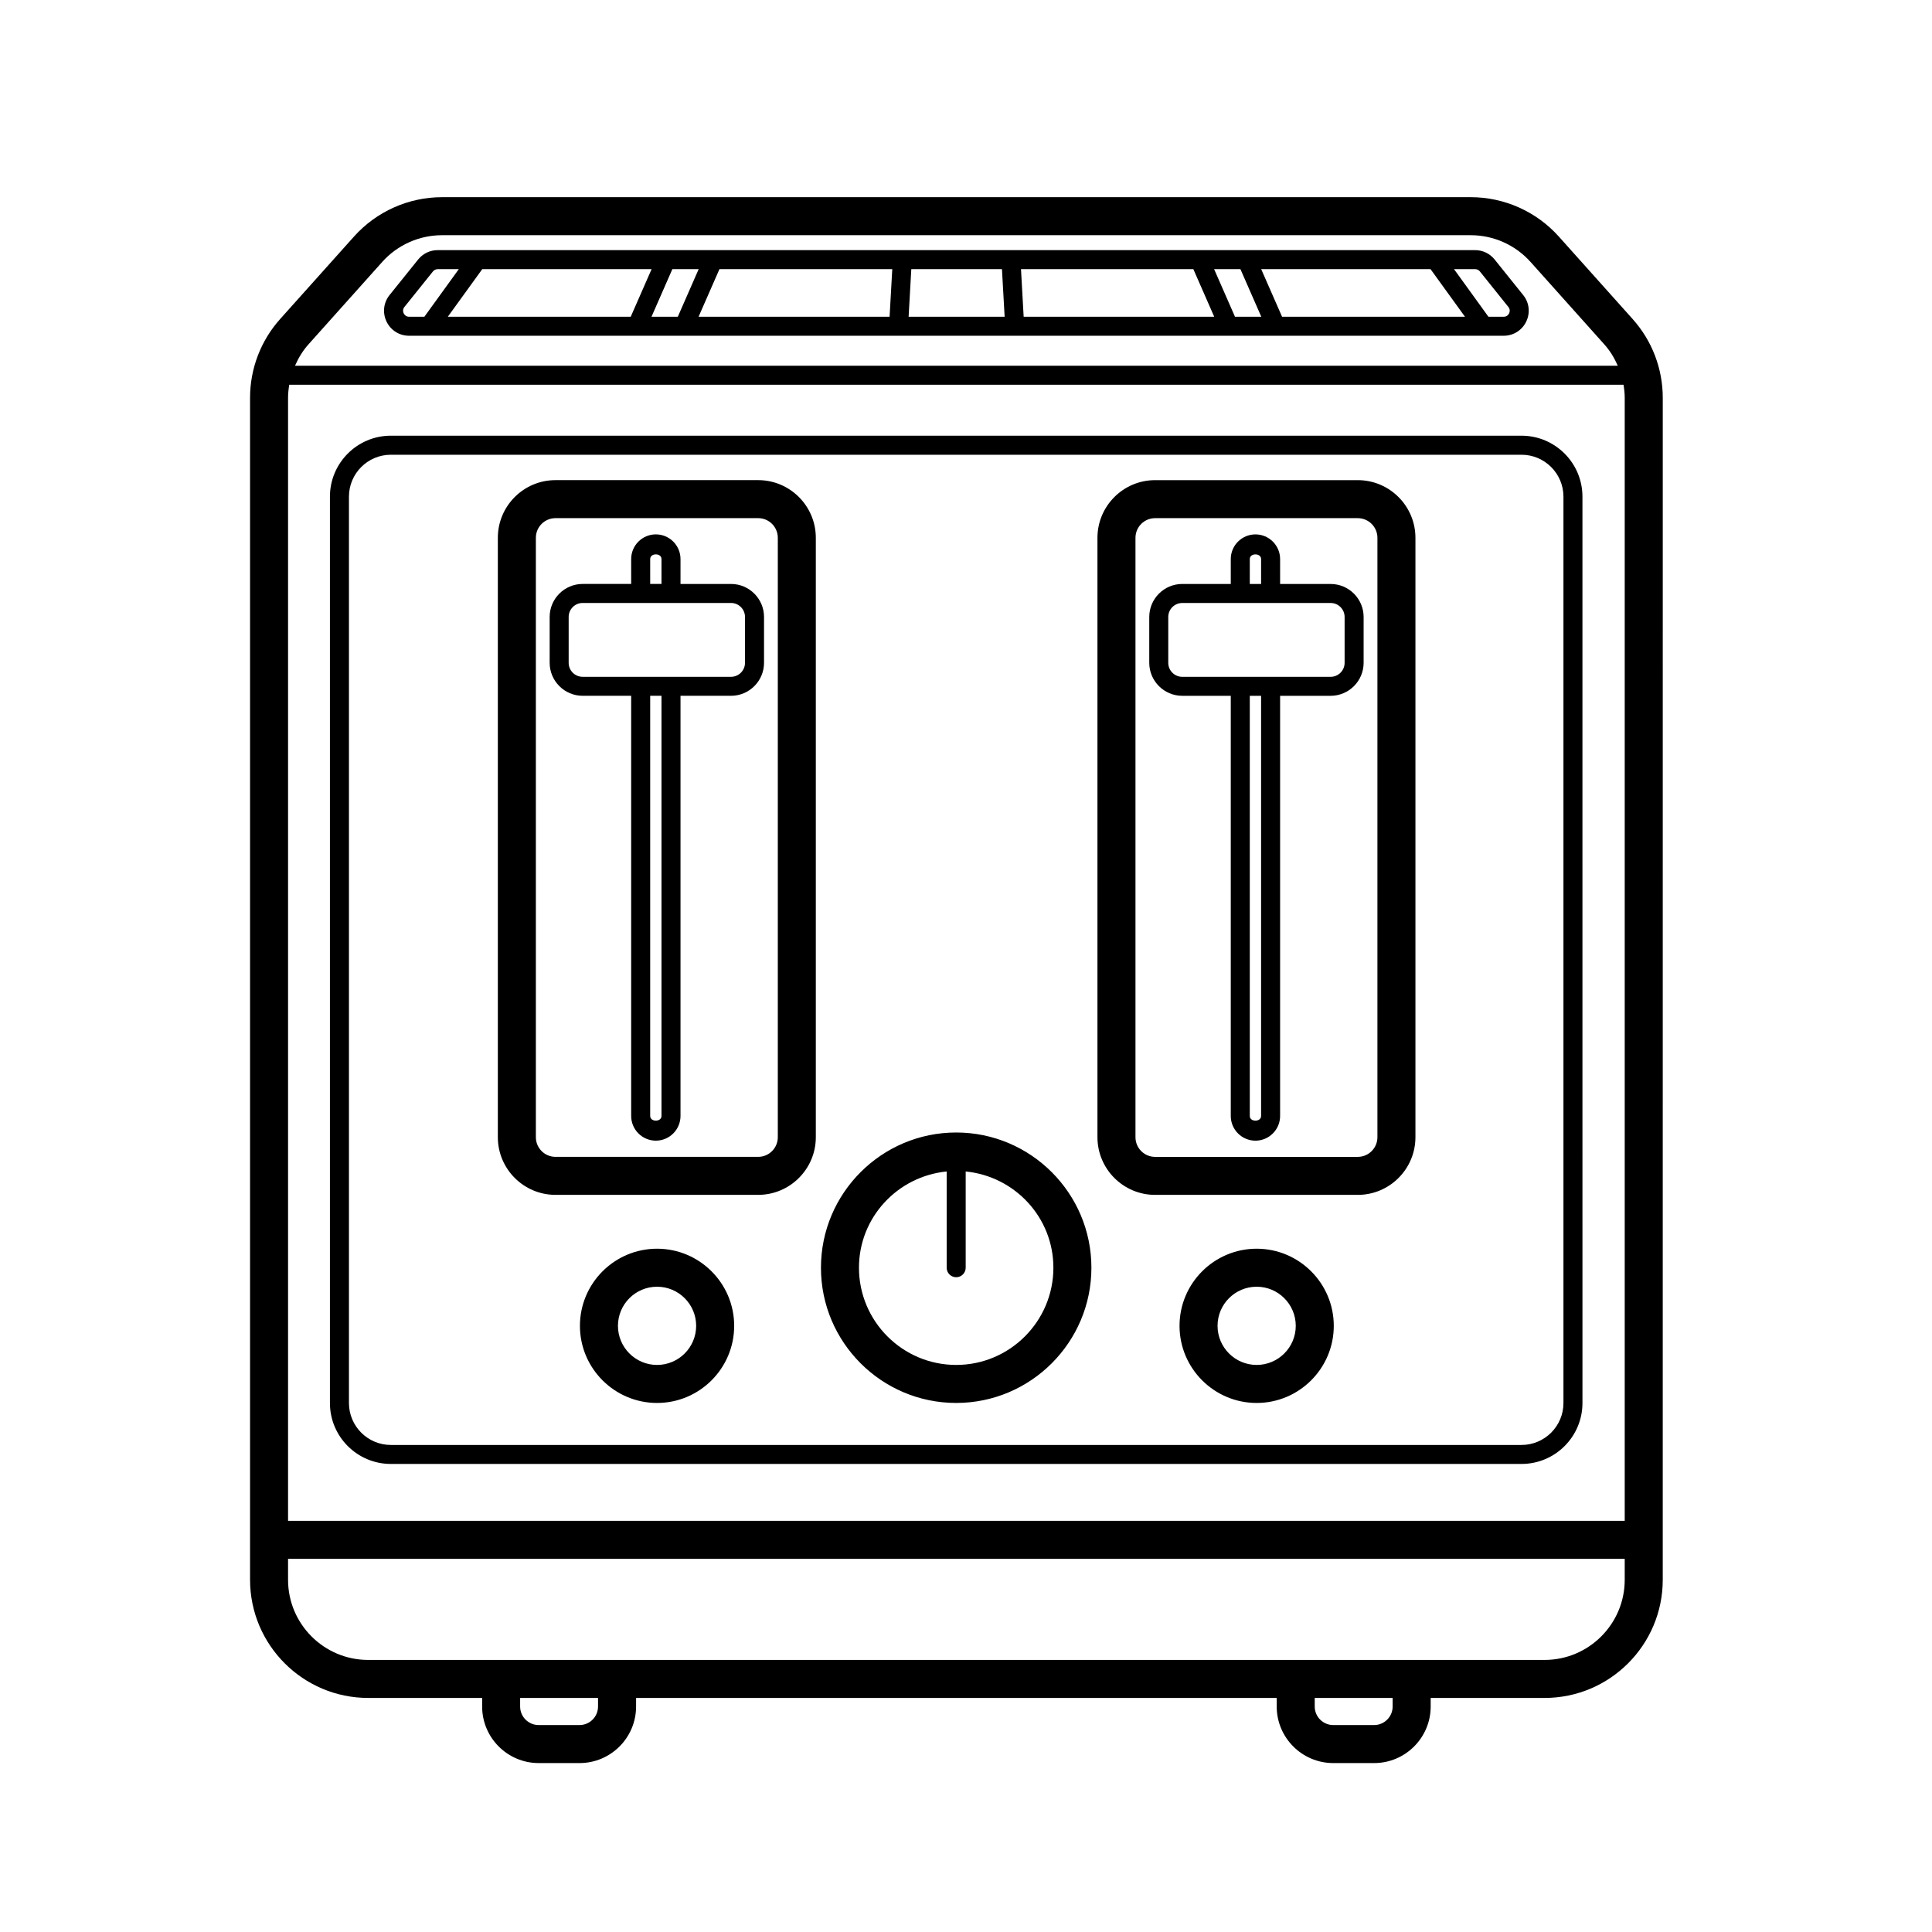 <?xml version="1.0" encoding="UTF-8"?>
<!-- The Best Svg Icon site in the world: iconSvg.co, Visit us! https://iconsvg.co -->
<svg fill="#000000" width="800px" height="800px" version="1.1" viewBox="144 144 512 512" xmlns="http://www.w3.org/2000/svg">
 <path d="m247.58 531.96h299.64c8.906 0 16.148-7.242 16.148-16.148l-0.004-240.2c0-8.906-7.242-16.148-16.148-16.148h-299.64c-8.898 0-16.141 7.242-16.141 16.148v240.2c-0.004 8.906 7.238 16.148 16.141 16.148zm-11.105-256.34c0-6.129 4.981-11.109 11.105-11.109h299.64c6.125 0 11.109 4.981 11.109 11.109v240.2c0 6.129-4.984 11.109-11.109 11.109h-299.64c-6.125 0-11.105-4.981-11.105-11.109zm54.738 185.03h53.711c8.422 0 15.277-6.859 15.277-15.281v-158.85c0-8.422-6.856-15.281-15.277-15.281h-53.711c-8.43 0-15.281 6.859-15.281 15.281v158.85c0 8.422 6.856 15.281 15.281 15.281zm-5.203-174.13c0-2.875 2.336-5.207 5.207-5.207h53.711c2.867 0 5.199 2.332 5.199 5.207v158.85c0 2.875-2.332 5.207-5.199 5.207h-53.711c-2.867 0-5.207-2.332-5.207-5.207zm12.398 41.871h12.859v111.35c0 3.609 2.934 6.543 6.539 6.543 3.602 0 6.535-2.934 6.535-6.543v-111.35h13.391c4.82 0 8.742-3.926 8.742-8.746v-12.145c0-4.82-3.922-8.746-8.742-8.746h-13.391v-6.606c0-3.602-2.934-6.535-6.535-6.535-3.606 0-6.539 2.934-6.539 6.535v6.602h-12.859c-4.82 0-8.742 3.926-8.742 8.746v12.145c0 4.82 3.918 8.75 8.742 8.75zm20.895 111.35c0 1.652-2.996 1.652-2.996 0v-111.35h2.996zm-2.996-147.59c0-1.652 2.996-1.652 2.996 0v6.602h-2.996zm-21.605 15.352c0-2.047 1.664-3.711 3.703-3.711h39.324c2.043 0 3.703 1.664 3.703 3.711v12.145c0 2.047-1.664 3.711-3.703 3.711h-39.324c-2.043 0-3.703-1.664-3.703-3.711zm155.41 153.15h53.711c8.43 0 15.281-6.859 15.281-15.281v-158.85c0-8.422-6.856-15.281-15.281-15.281h-53.711c-8.422 0-15.277 6.859-15.277 15.281v158.85c0 8.422 6.856 15.281 15.277 15.281zm-5.199-174.13c0-2.875 2.332-5.207 5.199-5.207h53.711c2.867 0 5.207 2.332 5.207 5.207v158.85c0 2.875-2.336 5.207-5.207 5.207h-53.711c-2.867 0-5.199-2.332-5.199-5.207zm12.398 41.871h12.855v111.35c0 3.609 2.934 6.543 6.539 6.543 3.602 0 6.535-2.934 6.535-6.543v-111.35h13.391c4.82 0 8.742-3.926 8.742-8.746v-12.145c0-4.82-3.922-8.746-8.742-8.746h-13.391v-6.606c0-3.602-2.934-6.535-6.535-6.535-3.606 0-6.539 2.934-6.539 6.535v6.602h-12.855c-4.82 0-8.746 3.926-8.746 8.746v12.145c-0.004 4.82 3.922 8.75 8.746 8.75zm20.891 111.35c0 1.652-2.996 1.652-2.996 0v-111.35h2.996zm-2.996-147.59c0-1.652 2.996-1.652 2.996 0v6.602h-2.996zm-21.605 15.352c0-2.047 1.664-3.711 3.711-3.711h39.32c2.043 0 3.703 1.664 3.703 3.711v12.145c0 2.047-1.664 3.711-3.703 3.711h-39.32c-2.047 0-3.711-1.664-3.711-3.711zm123.07-78.957-19.562-21.855c-5.934-6.633-14.441-10.441-23.332-10.441h-272.64c-8.891 0-17.398 3.809-23.332 10.441l-19.562 21.844c-5.141 5.746-7.977 13.156-7.977 20.879v313.24c0 17.27 14.043 31.312 31.305 31.312h30.199v2.273c0 8.266 6.723 14.988 14.988 14.988h10.828c8.262 0 14.98-6.723 14.98-14.988l0.004-2.273h169.77v2.273c0 8.266 6.723 14.988 14.988 14.988h10.828c8.266 0 14.988-6.723 14.988-14.988v-2.273h30.195c17.266 0 31.305-14.043 31.305-31.312l0.004-313.23c0-7.727-2.836-15.137-7.977-20.871zm-356.02 17.414h353.6c0.188 1.137 0.316 2.285 0.316 3.453v297.61h-354.23v-297.61c0-1.168 0.129-2.32 0.316-3.457zm24.652-32.559c4.023-4.496 9.797-7.074 15.824-7.074h272.65c6.027 0 11.797 2.578 15.824 7.074l19.562 21.863c1.516 1.688 2.672 3.617 3.566 5.656l-350.55 0.004c0.895-2.043 2.051-3.977 3.566-5.668zm57.18 382.84c0 2.707-2.199 4.91-4.906 4.91h-10.828c-2.707 0-4.91-2.203-4.91-4.91v-2.273h20.645zm210.58 0c0 2.707-2.203 4.91-4.91 4.91h-10.828c-2.707 0-4.91-2.203-4.91-4.91v-2.273h20.648zm40.273-12.348h-311.77c-11.703 0-21.23-9.523-21.23-21.234v-5.551h354.23v5.551c0 11.707-9.523 21.234-21.23 21.234zm-300.92-350.92h290.07c2.578 0 4.871-1.445 5.984-3.769 1.113-2.332 0.801-5.019-0.812-7.016l-7.57-9.426c-1.266-1.574-3.148-2.481-5.172-2.481h-274.93c-2.023 0-3.906 0.906-5.172 2.481l-7.574 9.418c-1.613 2.008-1.922 4.695-0.812 7.027 1.113 2.32 3.406 3.766 5.984 3.766zm225.84-5.035h-6.973l-5.531-12.617h6.973zm-0.027-12.617h44.879l9.125 12.613h-48.473zm-12.449 12.617h-50.5l-0.707-12.617h45.676zm-55.543 0h-25.445l0.711-12.613h24.027zm-30.488 0h-50.621l5.531-12.613h45.801zm-56.125 0h-6.973l5.531-12.617h6.973zm-12.477 0h-48.473l9.125-12.613h44.879zm225.02-12.027 7.57 9.438c0.566 0.699 0.324 1.406 0.195 1.684-0.133 0.266-0.535 0.906-1.441 0.906h-4.039l-9.121-12.617h5.594c0.484 0 0.938 0.219 1.242 0.59zm-284.99 9.43 7.57-9.426c0.305-0.375 0.758-0.59 1.246-0.59h5.594l-9.125 12.613h-4.039c-0.906 0-1.309-0.641-1.441-0.906-0.133-0.277-0.371-0.984 0.195-1.691zm146.22 290.45c19.758 0 35.836-16.078 35.836-35.836 0-19.758-16.078-35.836-35.836-35.836-19.758 0-35.836 16.078-35.836 35.836-0.004 19.758 16.074 35.836 35.836 35.836zm-2.519-61.344v25.508c0 1.387 1.125 2.519 2.519 2.519 1.391 0 2.519-1.133 2.519-2.519v-25.508c13.008 1.289 23.242 12.16 23.242 25.508 0 14.211-11.559 25.762-25.762 25.762s-25.762-11.551-25.762-25.762c0-13.348 10.234-24.219 23.242-25.508zm82.148 20.469c-11.273 0-20.438 9.172-20.438 20.438s9.164 20.438 20.438 20.438 20.438-9.172 20.438-20.438-9.164-20.438-20.438-20.438zm0 30.801c-5.711 0-10.363-4.644-10.363-10.363s4.648-10.363 10.363-10.363c5.711 0 10.363 4.644 10.363 10.363s-4.652 10.363-10.363 10.363zm-158.9-30.801c-11.273 0-20.438 9.172-20.438 20.438s9.164 20.438 20.438 20.438c11.273 0 20.438-9.172 20.438-20.438s-9.164-20.438-20.438-20.438zm0 30.801c-5.711 0-10.363-4.644-10.363-10.363s4.648-10.363 10.363-10.363c5.711 0 10.363 4.644 10.363 10.363s-4.652 10.363-10.363 10.363z"/>
</svg>